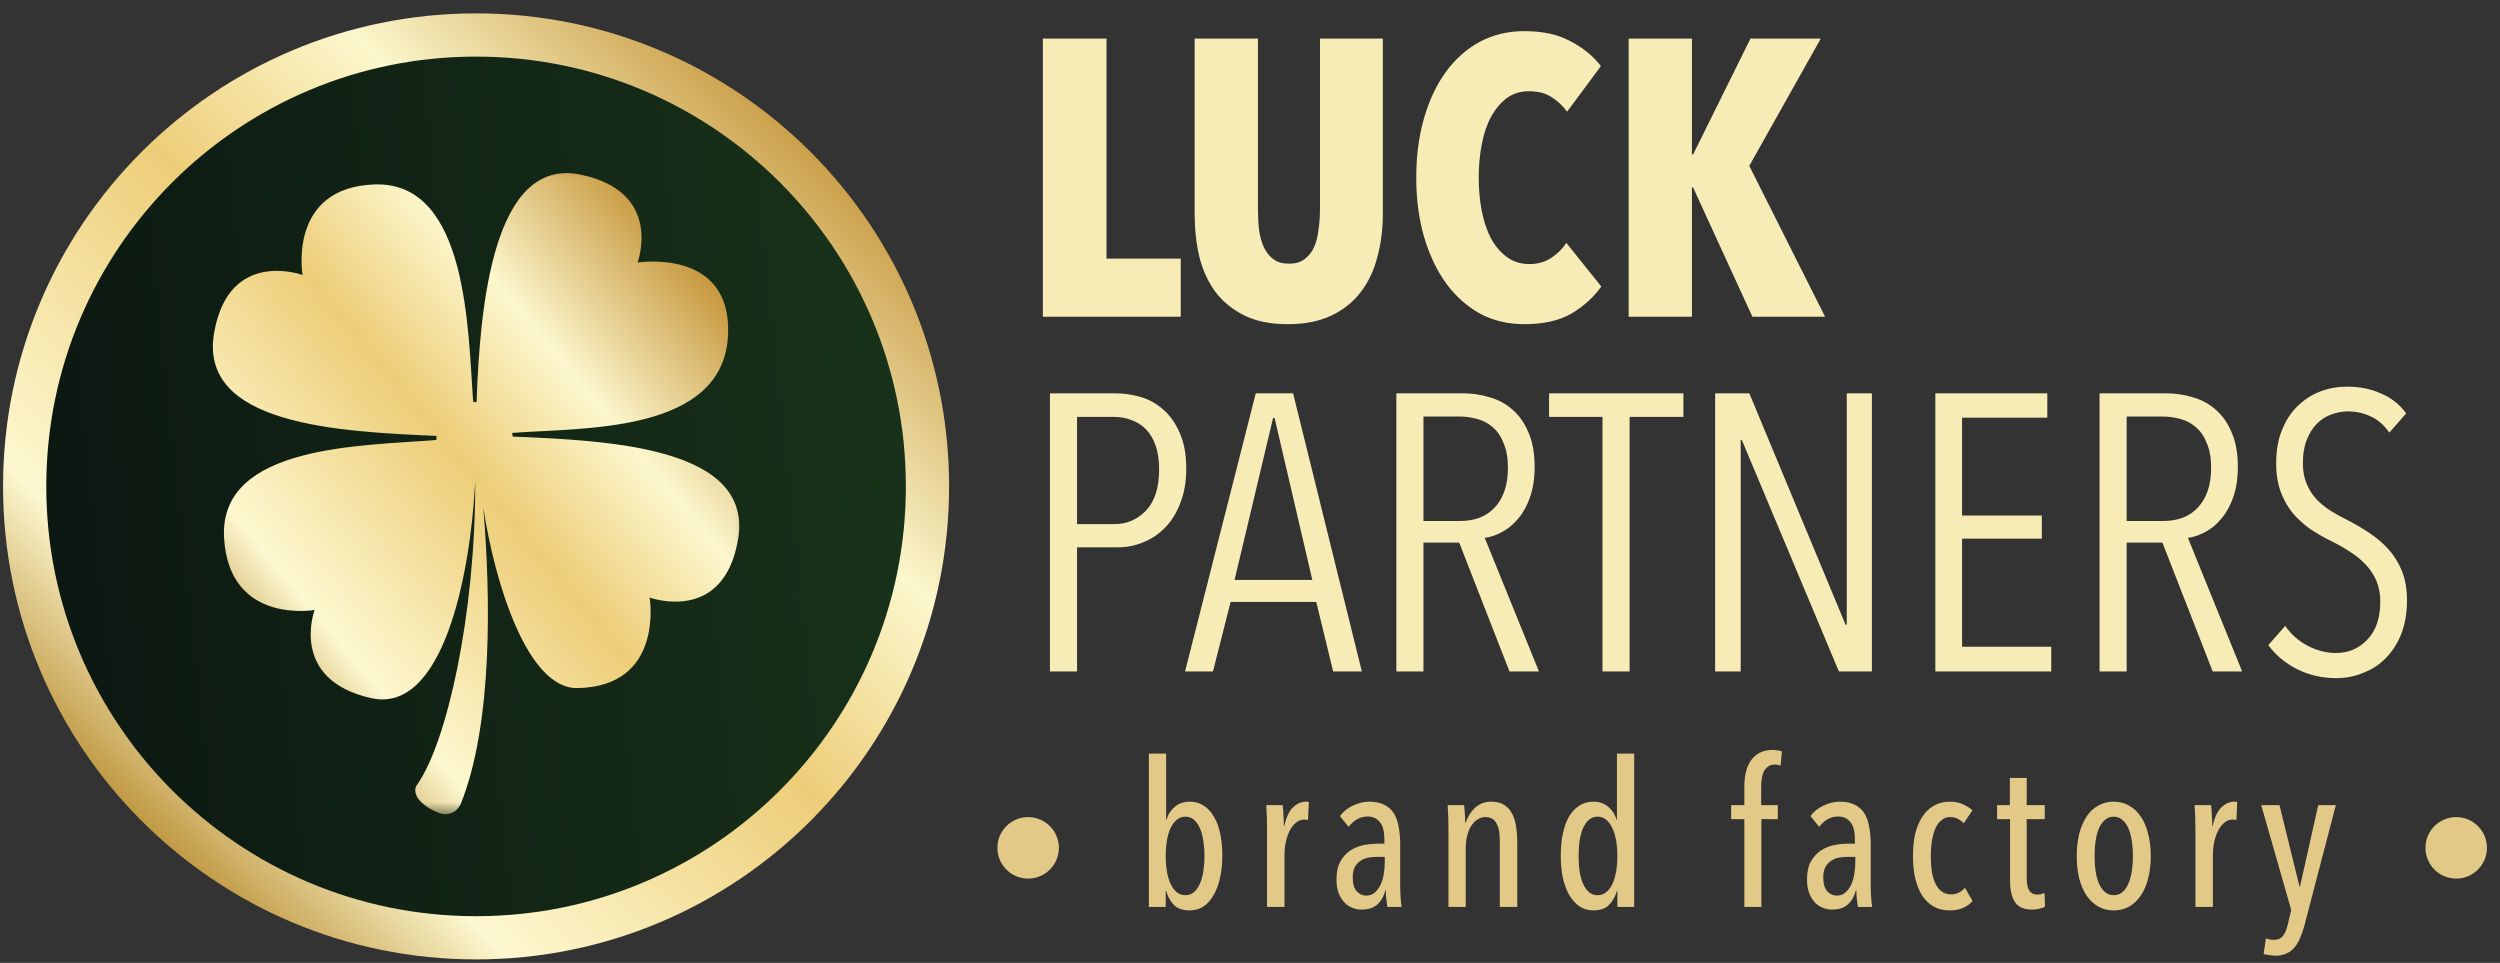 <svg xmlns="http://www.w3.org/2000/svg" width="148" height="57" viewBox="0 0 148 57" fill="none"><rect x="0" y="0" width="148" height="57" fill="#333333" stroke="none"/><path d="M28.183 55.518C42.942 55.518 54.907 43.553 54.907 28.794C54.907 14.036 42.942 2.071 28.183 2.071C13.425 2.071 1.46 14.036 1.46 28.794C1.46 43.553 13.425 55.518 28.183 55.518Z" fill="#FF0000"></path><path d="M28.183 55.518C42.942 55.518 54.907 43.553 54.907 28.794C54.907 14.036 42.942 2.071 28.183 2.071C13.425 2.071 1.46 14.036 1.46 28.794C1.46 43.553 13.425 55.518 28.183 55.518Z" fill="url(#paint0_linear_81_587)"></path><path d="M28.183 55.518C42.942 55.518 54.907 43.553 54.907 28.794C54.907 14.036 42.942 2.071 28.183 2.071C13.425 2.071 1.46 14.036 1.46 28.794C1.46 43.553 13.425 55.518 28.183 55.518Z" stroke="url(#paint1_linear_81_587)" stroke-width="2.559" stroke-miterlimit="22.93"></path><mask id="mask0_81_587" style="mask-type:luminance" maskUnits="userSpaceOnUse" x="11" y="9" width="34" height="40"><path d="M44.747 9.25H11.619V48.339H44.747V9.25Z" fill="white"></path></mask><g mask="url(#mask0_81_587)"><path d="M13.265 31.842C13.562 37.004 18.625 36.11 18.625 36.11C18.625 36.11 17.076 40.239 21.98 41.331C26.188 42.264 27.836 34.204 28.134 28.507C28.154 36.408 26.446 44.011 24.68 46.473C24.461 46.77 24.64 47.207 24.918 47.465C25.215 47.763 25.612 47.981 25.97 48.12C26.486 48.339 27.062 48.1 27.28 47.584C29.186 42.82 29.047 35.276 28.61 30.035C29.285 34.482 31.211 40.795 34.189 40.735C39.35 40.636 38.457 35.375 38.457 35.375C38.457 35.375 42.785 36.963 43.678 32.02C44.71 26.462 36.074 26.084 30.357 25.846C30.337 25.767 30.337 25.707 30.317 25.628C34.466 25.31 42.844 25.688 43.102 19.812C43.32 14.65 37.742 15.543 37.742 15.543C37.742 15.543 39.31 11.374 34.387 10.342C29.206 9.25 28.412 18.084 28.213 23.802H28.015C27.697 19.692 27.737 10.739 22.178 10.918C17.017 11.097 17.91 16.278 17.91 16.278C17.91 16.278 13.582 14.69 12.689 19.633C11.657 25.191 20.134 25.549 25.851 25.807C25.831 25.886 25.831 25.965 25.831 26.045C21.583 26.403 12.947 26.283 13.265 31.842H13.265Z" fill="url(#paint2_linear_81_587)"></path></g><path d="M61.737 18.75V2.285H65.505V15.309H69.9V18.75H61.737ZM81.864 12.657C81.864 13.572 81.756 14.425 81.539 15.216C81.337 16.006 81.011 16.696 80.562 17.285C80.112 17.875 79.531 18.34 78.818 18.681C78.104 19.022 77.244 19.192 76.236 19.192C75.228 19.192 74.376 19.022 73.678 18.681C72.98 18.34 72.407 17.875 71.957 17.285C71.523 16.696 71.205 16.006 71.004 15.216C70.817 14.425 70.724 13.572 70.724 12.657V2.285H74.469V12.332C74.469 12.797 74.492 13.231 74.538 13.634C74.6 14.037 74.701 14.386 74.841 14.681C74.98 14.96 75.166 15.184 75.399 15.355C75.632 15.526 75.934 15.611 76.306 15.611C76.678 15.611 76.98 15.526 77.213 15.355C77.445 15.184 77.632 14.96 77.771 14.681C77.911 14.386 78.004 14.037 78.05 13.634C78.112 13.231 78.143 12.797 78.143 12.332V2.285H81.864V12.657ZM94.796 16.96C94.346 17.595 93.757 18.13 93.028 18.564C92.3 18.983 91.37 19.192 90.238 19.192C89.276 19.192 88.4 18.983 87.61 18.564C86.835 18.13 86.168 17.533 85.61 16.774C85.052 15.998 84.617 15.084 84.307 14.03C83.997 12.96 83.842 11.789 83.842 10.518C83.842 9.231 83.997 8.053 84.307 6.983C84.617 5.913 85.052 4.998 85.61 4.239C86.168 3.479 86.835 2.89 87.61 2.471C88.4 2.053 89.276 1.843 90.238 1.843C91.338 1.843 92.253 2.045 92.982 2.448C93.726 2.835 94.323 3.324 94.773 3.913L92.773 6.611C92.493 6.239 92.176 5.944 91.819 5.727C91.478 5.51 91.044 5.401 90.517 5.401C90.021 5.401 89.587 5.533 89.214 5.797C88.858 6.06 88.548 6.425 88.284 6.89C88.036 7.339 87.85 7.882 87.726 8.518C87.602 9.138 87.54 9.805 87.54 10.518C87.54 11.231 87.602 11.898 87.726 12.518C87.85 13.138 88.036 13.681 88.284 14.146C88.548 14.611 88.866 14.975 89.238 15.239C89.61 15.502 90.044 15.634 90.54 15.634C91.036 15.634 91.47 15.51 91.842 15.262C92.215 15.014 92.509 14.719 92.726 14.378L94.796 16.96ZM103.743 18.75L100.231 11.099H100.162V18.75H96.417V2.285H100.162V9.146H100.231L103.627 2.285H107.79L103.557 9.82L108.045 18.75H103.743ZM70.226 27.75C70.226 28.51 70.11 29.184 69.877 29.774C69.66 30.347 69.365 30.828 68.993 31.215C68.621 31.603 68.187 31.898 67.691 32.099C67.21 32.301 66.706 32.401 66.179 32.401H63.761V39.751H62.156V23.285H66.04C66.52 23.285 67.009 23.355 67.505 23.494C68.001 23.634 68.451 23.882 68.854 24.239C69.257 24.58 69.582 25.037 69.831 25.611C70.094 26.184 70.226 26.898 70.226 27.75ZM68.621 27.773C68.621 27.231 68.551 26.766 68.412 26.378C68.272 25.975 68.079 25.649 67.831 25.401C67.582 25.153 67.296 24.975 66.97 24.866C66.66 24.742 66.319 24.68 65.947 24.68H63.761V31.029H65.97C66.699 31.029 67.319 30.766 67.831 30.239C68.358 29.696 68.621 28.874 68.621 27.773ZM78.923 39.751L77.923 35.634H72.853L71.807 39.751H70.155L74.341 23.285H76.551L80.621 39.751H78.923ZM75.458 24.75H75.365L73.086 34.332H77.69L75.458 24.75ZM89.362 39.751L86.385 32.122H84.269V39.751H82.664V23.285H86.618C87.16 23.285 87.68 23.363 88.176 23.518C88.688 23.657 89.137 23.898 89.525 24.239C89.928 24.58 90.246 25.029 90.478 25.587C90.726 26.146 90.85 26.828 90.85 27.634C90.85 28.332 90.757 28.936 90.571 29.448C90.401 29.944 90.168 30.363 89.874 30.704C89.594 31.045 89.277 31.308 88.92 31.494C88.579 31.681 88.238 31.797 87.897 31.843L91.106 39.751H89.362ZM89.269 27.704C89.269 27.115 89.184 26.626 89.013 26.239C88.858 25.835 88.641 25.518 88.362 25.285C88.098 25.053 87.788 24.89 87.432 24.797C87.091 24.704 86.734 24.657 86.362 24.657H84.269V30.843H86.432C87.315 30.843 88.005 30.572 88.501 30.029C89.013 29.471 89.269 28.696 89.269 27.704ZM96.472 24.68V39.751H94.867V24.68H91.704V23.285H99.658V24.68H96.472ZM108.863 39.751L103.119 26.053H103.049V39.751H101.537V23.285H103.56L109.258 36.983H109.328V23.285H110.816V39.751H108.863ZM114.573 39.751V23.285H121.201V24.727H116.155V30.518H120.876V31.89H116.155V38.285H121.434V39.751H114.573ZM130.992 39.751L128.015 32.122H125.898V39.751H124.294V23.285H128.247C128.79 23.285 129.309 23.363 129.805 23.518C130.317 23.657 130.767 23.898 131.154 24.239C131.557 24.58 131.875 25.029 132.108 25.587C132.356 26.146 132.48 26.828 132.48 27.634C132.48 28.332 132.387 28.936 132.201 29.448C132.03 29.944 131.798 30.363 131.503 30.704C131.224 31.045 130.906 31.308 130.55 31.494C130.209 31.681 129.867 31.797 129.526 31.843L132.736 39.751H130.992ZM130.898 27.704C130.898 27.115 130.813 26.626 130.643 26.239C130.488 25.835 130.271 25.518 129.991 25.285C129.728 25.053 129.418 24.89 129.061 24.797C128.72 24.704 128.364 24.657 127.991 24.657H125.898V30.843H128.061C128.945 30.843 129.635 30.572 130.131 30.029C130.643 29.471 130.898 28.696 130.898 27.704ZM142.494 35.541C142.494 36.27 142.385 36.921 142.168 37.495C141.951 38.053 141.649 38.533 141.261 38.937C140.889 39.324 140.447 39.619 139.936 39.82C139.424 40.037 138.881 40.146 138.308 40.146C137.47 40.146 136.695 39.968 135.982 39.611C135.284 39.254 134.718 38.782 134.284 38.192L135.284 37.053C135.641 37.564 136.09 37.96 136.633 38.239C137.176 38.518 137.726 38.657 138.284 38.657C139.029 38.657 139.649 38.394 140.145 37.867C140.656 37.34 140.912 36.588 140.912 35.611C140.912 35.146 140.835 34.735 140.68 34.378C140.525 34.022 140.315 33.704 140.052 33.425C139.788 33.146 139.486 32.898 139.145 32.681C138.819 32.464 138.47 32.262 138.098 32.076C137.649 31.859 137.222 31.619 136.819 31.355C136.416 31.076 136.059 30.758 135.749 30.401C135.455 30.045 135.215 29.626 135.028 29.146C134.842 28.649 134.749 28.076 134.749 27.425C134.749 26.665 134.866 26.006 135.098 25.448C135.331 24.874 135.641 24.401 136.028 24.029C136.432 23.642 136.881 23.355 137.377 23.169C137.873 22.983 138.393 22.89 138.936 22.89C139.68 22.89 140.346 23.021 140.936 23.285C141.54 23.533 142.044 23.928 142.447 24.471L141.447 25.611C141.137 25.161 140.773 24.843 140.354 24.657C139.936 24.456 139.478 24.355 138.982 24.355C138.656 24.355 138.331 24.417 138.005 24.541C137.695 24.649 137.416 24.828 137.168 25.076C136.92 25.324 136.718 25.642 136.563 26.029C136.408 26.417 136.331 26.874 136.331 27.401C136.331 27.867 136.401 28.27 136.54 28.611C136.68 28.952 136.866 29.254 137.098 29.518C137.346 29.781 137.625 30.014 137.935 30.215C138.261 30.417 138.594 30.603 138.936 30.774C139.37 30.991 139.796 31.239 140.215 31.518C140.649 31.797 141.036 32.122 141.377 32.495C141.719 32.867 141.99 33.301 142.191 33.797C142.393 34.293 142.494 34.874 142.494 35.541Z" fill="#F8ECB6"></path><path d="M60.865 52.013C61.871 52.013 62.686 51.197 62.686 50.192C62.686 49.187 61.871 48.372 60.865 48.372C59.86 48.372 59.045 49.187 59.045 50.192C59.045 51.197 59.86 52.013 60.865 52.013Z" fill="#E3C988"></path><path d="M68.013 44.612H69.034V48.528H69.058C69.146 48.215 69.31 47.959 69.55 47.759C69.79 47.559 70.087 47.459 70.439 47.459C70.751 47.459 71.028 47.539 71.268 47.699C71.508 47.851 71.708 48.071 71.868 48.359C72.037 48.64 72.161 48.976 72.241 49.368C72.321 49.753 72.361 50.177 72.361 50.642C72.361 51.114 72.317 51.55 72.229 51.951C72.149 52.343 72.025 52.683 71.856 52.971C71.696 53.26 71.496 53.488 71.256 53.656C71.016 53.816 70.743 53.896 70.439 53.896C70.023 53.896 69.707 53.788 69.49 53.572C69.282 53.348 69.13 53.072 69.034 52.743H69.01V53.692H68.013V44.612ZM69.01 50.678C69.01 51.006 69.034 51.31 69.082 51.59C69.13 51.871 69.202 52.115 69.298 52.323C69.394 52.531 69.514 52.695 69.658 52.815C69.811 52.935 69.983 52.995 70.175 52.995C70.375 52.995 70.543 52.935 70.679 52.815C70.823 52.695 70.939 52.531 71.028 52.323C71.124 52.115 71.192 51.871 71.232 51.59C71.28 51.31 71.304 51.006 71.304 50.678C71.304 50.349 71.28 50.045 71.232 49.765C71.192 49.477 71.124 49.228 71.028 49.02C70.939 48.812 70.823 48.648 70.679 48.528C70.543 48.408 70.375 48.347 70.175 48.347C69.983 48.347 69.815 48.408 69.67 48.528C69.526 48.648 69.402 48.812 69.298 49.02C69.202 49.228 69.13 49.477 69.082 49.765C69.034 50.045 69.01 50.349 69.01 50.678ZM76.03 48.912C76.134 48.408 76.302 48.039 76.534 47.807C76.766 47.575 77.034 47.459 77.339 47.459C77.403 47.459 77.451 47.463 77.483 47.471L77.435 48.54C77.403 48.532 77.371 48.528 77.339 48.528C77.307 48.52 77.271 48.516 77.231 48.516C77.038 48.516 76.866 48.58 76.714 48.708C76.57 48.828 76.446 48.988 76.342 49.188C76.246 49.388 76.17 49.617 76.114 49.873C76.066 50.121 76.042 50.377 76.042 50.642V53.692H75.009V49.188C75.009 48.948 75.005 48.692 74.997 48.42C74.989 48.139 74.977 47.887 74.961 47.663H75.933C75.957 47.863 75.974 48.071 75.981 48.288C75.998 48.504 76.005 48.712 76.005 48.912H76.03ZM82.134 53.692C82.102 53.508 82.078 53.324 82.062 53.14C82.046 52.956 82.038 52.807 82.038 52.695H82.014C81.926 53.056 81.766 53.34 81.534 53.548C81.31 53.748 80.997 53.848 80.597 53.848C80.429 53.848 80.257 53.816 80.081 53.752C79.904 53.688 79.744 53.584 79.6 53.44C79.464 53.296 79.348 53.112 79.252 52.887C79.164 52.663 79.12 52.387 79.12 52.059C79.12 51.626 79.196 51.274 79.348 51.002C79.508 50.722 79.704 50.505 79.936 50.353C80.177 50.193 80.441 50.085 80.729 50.029C81.017 49.973 81.294 49.945 81.558 49.945H81.954V49.681C81.954 49.208 81.862 48.868 81.678 48.66C81.502 48.444 81.262 48.336 80.957 48.336C80.733 48.336 80.525 48.392 80.333 48.504C80.141 48.616 79.977 48.764 79.84 48.948L79.324 48.312C79.524 48.039 79.784 47.831 80.105 47.687C80.425 47.535 80.741 47.459 81.053 47.459C81.398 47.459 81.686 47.515 81.918 47.627C82.158 47.739 82.351 47.903 82.495 48.119C82.639 48.336 82.739 48.604 82.795 48.924C82.859 49.236 82.891 49.593 82.891 49.993V52.431C82.891 52.639 82.899 52.867 82.915 53.116C82.931 53.356 82.951 53.548 82.975 53.692H82.134ZM81.978 50.726H81.534C81.35 50.726 81.17 50.742 80.993 50.774C80.825 50.806 80.673 50.87 80.537 50.966C80.401 51.054 80.289 51.178 80.201 51.338C80.121 51.498 80.081 51.702 80.081 51.951C80.081 52.319 80.161 52.591 80.321 52.767C80.481 52.935 80.665 53.02 80.873 53.02C81.082 53.02 81.254 52.959 81.39 52.839C81.534 52.711 81.65 52.551 81.738 52.359C81.826 52.167 81.886 51.959 81.918 51.734C81.958 51.502 81.978 51.282 81.978 51.074V50.726ZM88.789 53.692V49.849C88.789 49.681 88.781 49.508 88.765 49.332C88.749 49.156 88.709 48.996 88.644 48.852C88.588 48.708 88.504 48.592 88.392 48.504C88.28 48.416 88.128 48.371 87.936 48.371C87.768 48.371 87.612 48.42 87.468 48.516C87.323 48.604 87.199 48.732 87.095 48.9C86.991 49.06 86.911 49.256 86.855 49.489C86.799 49.713 86.771 49.961 86.771 50.233V53.692H85.75V49.188C85.75 48.948 85.746 48.692 85.738 48.42C85.73 48.139 85.718 47.887 85.702 47.663H86.675C86.699 47.863 86.715 48.063 86.723 48.263C86.739 48.464 86.747 48.612 86.747 48.708H86.771C86.883 48.355 87.067 48.059 87.323 47.819C87.588 47.579 87.908 47.459 88.284 47.459C88.605 47.459 88.865 47.527 89.065 47.663C89.273 47.799 89.429 47.979 89.533 48.203C89.645 48.428 89.722 48.684 89.761 48.972C89.802 49.26 89.822 49.553 89.822 49.849V53.692H88.789ZM95.748 53.692V52.743H95.723C95.627 53.072 95.471 53.348 95.255 53.572C95.047 53.788 94.735 53.896 94.318 53.896C94.014 53.896 93.742 53.816 93.501 53.656C93.261 53.488 93.057 53.26 92.889 52.971C92.729 52.683 92.605 52.343 92.517 51.951C92.437 51.55 92.397 51.114 92.397 50.642C92.397 50.177 92.437 49.753 92.517 49.368C92.597 48.976 92.717 48.64 92.877 48.359C93.045 48.071 93.249 47.851 93.49 47.699C93.73 47.539 94.006 47.459 94.318 47.459C94.671 47.459 94.967 47.559 95.207 47.759C95.447 47.959 95.611 48.215 95.699 48.528H95.723V44.612H96.744V53.692H95.748ZM95.748 50.678C95.748 50.349 95.723 50.045 95.675 49.765C95.627 49.477 95.551 49.228 95.447 49.02C95.351 48.812 95.231 48.648 95.087 48.528C94.943 48.408 94.775 48.347 94.582 48.347C94.382 48.347 94.21 48.408 94.066 48.528C93.93 48.648 93.814 48.812 93.718 49.02C93.63 49.228 93.562 49.477 93.513 49.765C93.474 50.045 93.454 50.349 93.454 50.678C93.454 51.006 93.474 51.31 93.513 51.59C93.562 51.871 93.63 52.115 93.718 52.323C93.814 52.531 93.93 52.695 94.066 52.815C94.21 52.935 94.382 52.995 94.582 52.995C94.775 52.995 94.943 52.935 95.087 52.815C95.239 52.695 95.363 52.531 95.459 52.323C95.555 52.115 95.627 51.871 95.675 51.59C95.723 51.31 95.748 51.006 95.748 50.678ZM105.415 45.321C105.311 45.281 105.194 45.261 105.066 45.261C104.906 45.261 104.774 45.301 104.67 45.381C104.566 45.453 104.482 45.549 104.418 45.669C104.362 45.789 104.322 45.929 104.298 46.09C104.274 46.242 104.262 46.402 104.262 46.57V47.663H105.246V48.492H104.274V53.692H103.265V48.492H102.484V47.663H103.265V46.558C103.265 46.246 103.297 45.957 103.361 45.693C103.425 45.429 103.525 45.201 103.661 45.009C103.797 44.816 103.969 44.668 104.178 44.564C104.394 44.452 104.65 44.396 104.946 44.396C105.034 44.396 105.126 44.404 105.222 44.42C105.319 44.428 105.407 44.448 105.487 44.48L105.415 45.321ZM109.991 53.692C109.959 53.508 109.935 53.324 109.919 53.14C109.903 52.956 109.895 52.807 109.895 52.695H109.87C109.782 53.056 109.622 53.34 109.39 53.548C109.166 53.748 108.854 53.848 108.453 53.848C108.285 53.848 108.113 53.816 107.937 53.752C107.761 53.688 107.601 53.584 107.456 53.44C107.32 53.296 107.204 53.112 107.108 52.887C107.02 52.663 106.976 52.387 106.976 52.059C106.976 51.626 107.052 51.274 107.204 51.002C107.364 50.722 107.56 50.505 107.793 50.353C108.033 50.193 108.297 50.085 108.585 50.029C108.874 49.973 109.15 49.945 109.414 49.945H109.81V49.681C109.81 49.208 109.718 48.868 109.534 48.66C109.358 48.444 109.118 48.336 108.814 48.336C108.589 48.336 108.381 48.392 108.189 48.504C107.997 48.616 107.833 48.764 107.697 48.948L107.18 48.312C107.38 48.039 107.641 47.831 107.961 47.687C108.281 47.535 108.597 47.459 108.91 47.459C109.254 47.459 109.542 47.515 109.774 47.627C110.015 47.739 110.207 47.903 110.351 48.119C110.495 48.336 110.595 48.604 110.651 48.924C110.715 49.236 110.747 49.593 110.747 49.993V52.431C110.747 52.639 110.755 52.867 110.771 53.116C110.787 53.356 110.807 53.548 110.831 53.692H109.991ZM109.834 50.726H109.39C109.206 50.726 109.026 50.742 108.85 50.774C108.681 50.806 108.529 50.87 108.393 50.966C108.257 51.054 108.145 51.178 108.057 51.338C107.977 51.498 107.937 51.702 107.937 51.951C107.937 52.319 108.017 52.591 108.177 52.767C108.337 52.935 108.521 53.02 108.73 53.02C108.938 53.02 109.11 52.959 109.246 52.839C109.39 52.711 109.506 52.551 109.594 52.359C109.682 52.167 109.742 51.959 109.774 51.734C109.814 51.502 109.834 51.282 109.834 51.074V50.726ZM116.777 53.344C116.449 53.712 115.996 53.896 115.42 53.896C115.059 53.896 114.743 53.82 114.471 53.668C114.199 53.508 113.971 53.288 113.786 53.008C113.61 52.719 113.474 52.379 113.378 51.987C113.29 51.594 113.246 51.158 113.246 50.678C113.246 50.197 113.29 49.761 113.378 49.368C113.474 48.976 113.614 48.64 113.798 48.359C113.983 48.071 114.211 47.851 114.483 47.699C114.755 47.539 115.071 47.459 115.432 47.459C115.752 47.459 116.02 47.515 116.236 47.627C116.461 47.731 116.637 47.847 116.765 47.975L116.248 48.744C116.152 48.632 116.04 48.544 115.912 48.48C115.784 48.408 115.628 48.371 115.444 48.371C115.252 48.371 115.083 48.432 114.939 48.552C114.795 48.664 114.675 48.824 114.579 49.032C114.491 49.232 114.423 49.472 114.375 49.753C114.327 50.033 114.303 50.341 114.303 50.678C114.303 51.014 114.323 51.322 114.363 51.602C114.411 51.875 114.483 52.111 114.579 52.311C114.675 52.511 114.799 52.667 114.951 52.779C115.103 52.891 115.288 52.947 115.504 52.947C115.688 52.947 115.844 52.911 115.972 52.839C116.108 52.767 116.224 52.671 116.321 52.551L116.777 53.344ZM121.062 53.68C120.974 53.728 120.857 53.768 120.713 53.8C120.569 53.832 120.425 53.848 120.281 53.848C119.817 53.848 119.484 53.7 119.284 53.404C119.092 53.108 118.996 52.695 118.996 52.167V48.492H118.227V47.663H118.984V46.053H119.981V47.663H121.05V48.492H119.981V51.963C119.981 52.315 120.033 52.571 120.137 52.731C120.241 52.883 120.397 52.959 120.605 52.959C120.677 52.959 120.753 52.952 120.833 52.935C120.914 52.911 120.982 52.887 121.038 52.863L121.062 53.68ZM127.327 50.69C127.327 51.17 127.275 51.606 127.171 51.999C127.075 52.391 126.931 52.727 126.739 53.008C126.554 53.288 126.326 53.508 126.054 53.668C125.782 53.82 125.474 53.896 125.129 53.896C124.793 53.896 124.489 53.82 124.216 53.668C123.944 53.508 123.712 53.288 123.52 53.008C123.336 52.727 123.192 52.391 123.087 51.999C122.991 51.606 122.943 51.17 122.943 50.69C122.943 50.209 122.991 49.769 123.087 49.368C123.192 48.968 123.336 48.628 123.52 48.347C123.704 48.067 123.932 47.851 124.204 47.699C124.477 47.539 124.785 47.459 125.129 47.459C125.474 47.459 125.782 47.539 126.054 47.699C126.326 47.851 126.554 48.067 126.739 48.347C126.931 48.628 127.075 48.968 127.171 49.368C127.275 49.769 127.327 50.209 127.327 50.69ZM126.27 50.678C126.27 50.349 126.246 50.045 126.198 49.765C126.158 49.477 126.09 49.228 125.994 49.02C125.898 48.812 125.778 48.648 125.634 48.528C125.49 48.408 125.321 48.347 125.129 48.347C124.937 48.347 124.769 48.408 124.625 48.528C124.481 48.648 124.361 48.812 124.264 49.02C124.176 49.228 124.108 49.477 124.06 49.765C124.02 50.045 124 50.349 124 50.678C124 51.006 124.02 51.31 124.06 51.59C124.108 51.871 124.176 52.115 124.264 52.323C124.361 52.531 124.481 52.695 124.625 52.815C124.769 52.935 124.937 52.995 125.129 52.995C125.329 52.995 125.502 52.935 125.646 52.815C125.79 52.695 125.906 52.531 125.994 52.323C126.09 52.115 126.158 51.871 126.198 51.59C126.246 51.31 126.27 51.006 126.27 50.678ZM130.991 48.912C131.095 48.408 131.263 48.039 131.496 47.807C131.728 47.575 131.996 47.459 132.3 47.459C132.364 47.459 132.412 47.463 132.445 47.471L132.396 48.54C132.364 48.532 132.332 48.528 132.3 48.528C132.268 48.52 132.232 48.516 132.192 48.516C132 48.516 131.828 48.58 131.676 48.708C131.532 48.828 131.408 48.988 131.304 49.188C131.207 49.388 131.131 49.617 131.075 49.873C131.027 50.121 131.003 50.377 131.003 50.642V53.692H129.97V49.188C129.97 48.948 129.966 48.692 129.958 48.42C129.95 48.139 129.938 47.887 129.922 47.663H130.895C130.919 47.863 130.935 48.071 130.943 48.288C130.959 48.504 130.967 48.712 130.967 48.912H130.991ZM136.422 54.785C136.35 55.057 136.266 55.301 136.17 55.518C136.082 55.742 135.969 55.93 135.833 56.082C135.705 56.242 135.549 56.362 135.365 56.443C135.181 56.531 134.965 56.575 134.716 56.575C134.58 56.575 134.448 56.563 134.32 56.539C134.192 56.523 134.088 56.503 134.008 56.479L134.14 55.554C134.292 55.61 134.452 55.638 134.62 55.638C134.852 55.638 135.025 55.566 135.137 55.422C135.257 55.278 135.349 55.077 135.413 54.821L135.641 53.872L133.864 47.663H134.945L136.134 52.491H136.158L137.239 47.663H138.283L136.422 54.785Z" fill="#E3C988"></path><path d="M145.407 52.013C146.412 52.013 147.227 51.197 147.227 50.192C147.227 49.187 146.412 48.372 145.407 48.372C144.402 48.372 143.587 49.187 143.587 50.192C143.587 51.197 144.402 52.013 145.407 52.013Z" fill="#E3C988"></path><defs><linearGradient id="paint0_linear_81_587" x1="3.024" y1="54.167" x2="58.716" y2="48.249" gradientUnits="userSpaceOnUse"><stop stop-color="#0B1712"></stop><stop offset="1" stop-color="#19331A"></stop></linearGradient><linearGradient id="paint1_linear_81_587" x1="51.344" y1="9.197" x2="9.922" y2="51.286" gradientUnits="userSpaceOnUse"><stop stop-color="#C49337"></stop><stop offset="0.275" stop-color="#FCF7CD"></stop><stop offset="0.495" stop-color="#EDCD78"></stop><stop offset="0.825" stop-color="#FDF8D0"></stop><stop offset="1" stop-color="#BB9138"></stop></linearGradient><linearGradient id="paint2_linear_81_587" x1="41.685" y1="15.31" x2="12.745" y2="39.453" gradientUnits="userSpaceOnUse"><stop stop-color="#C49337"></stop><stop offset="0.275" stop-color="#FCF7CD"></stop><stop offset="0.495" stop-color="#EDCD78"></stop><stop offset="0.825" stop-color="#FDF8D0"></stop><stop offset="1" stop-color="#BB9138"></stop></linearGradient></defs></svg>